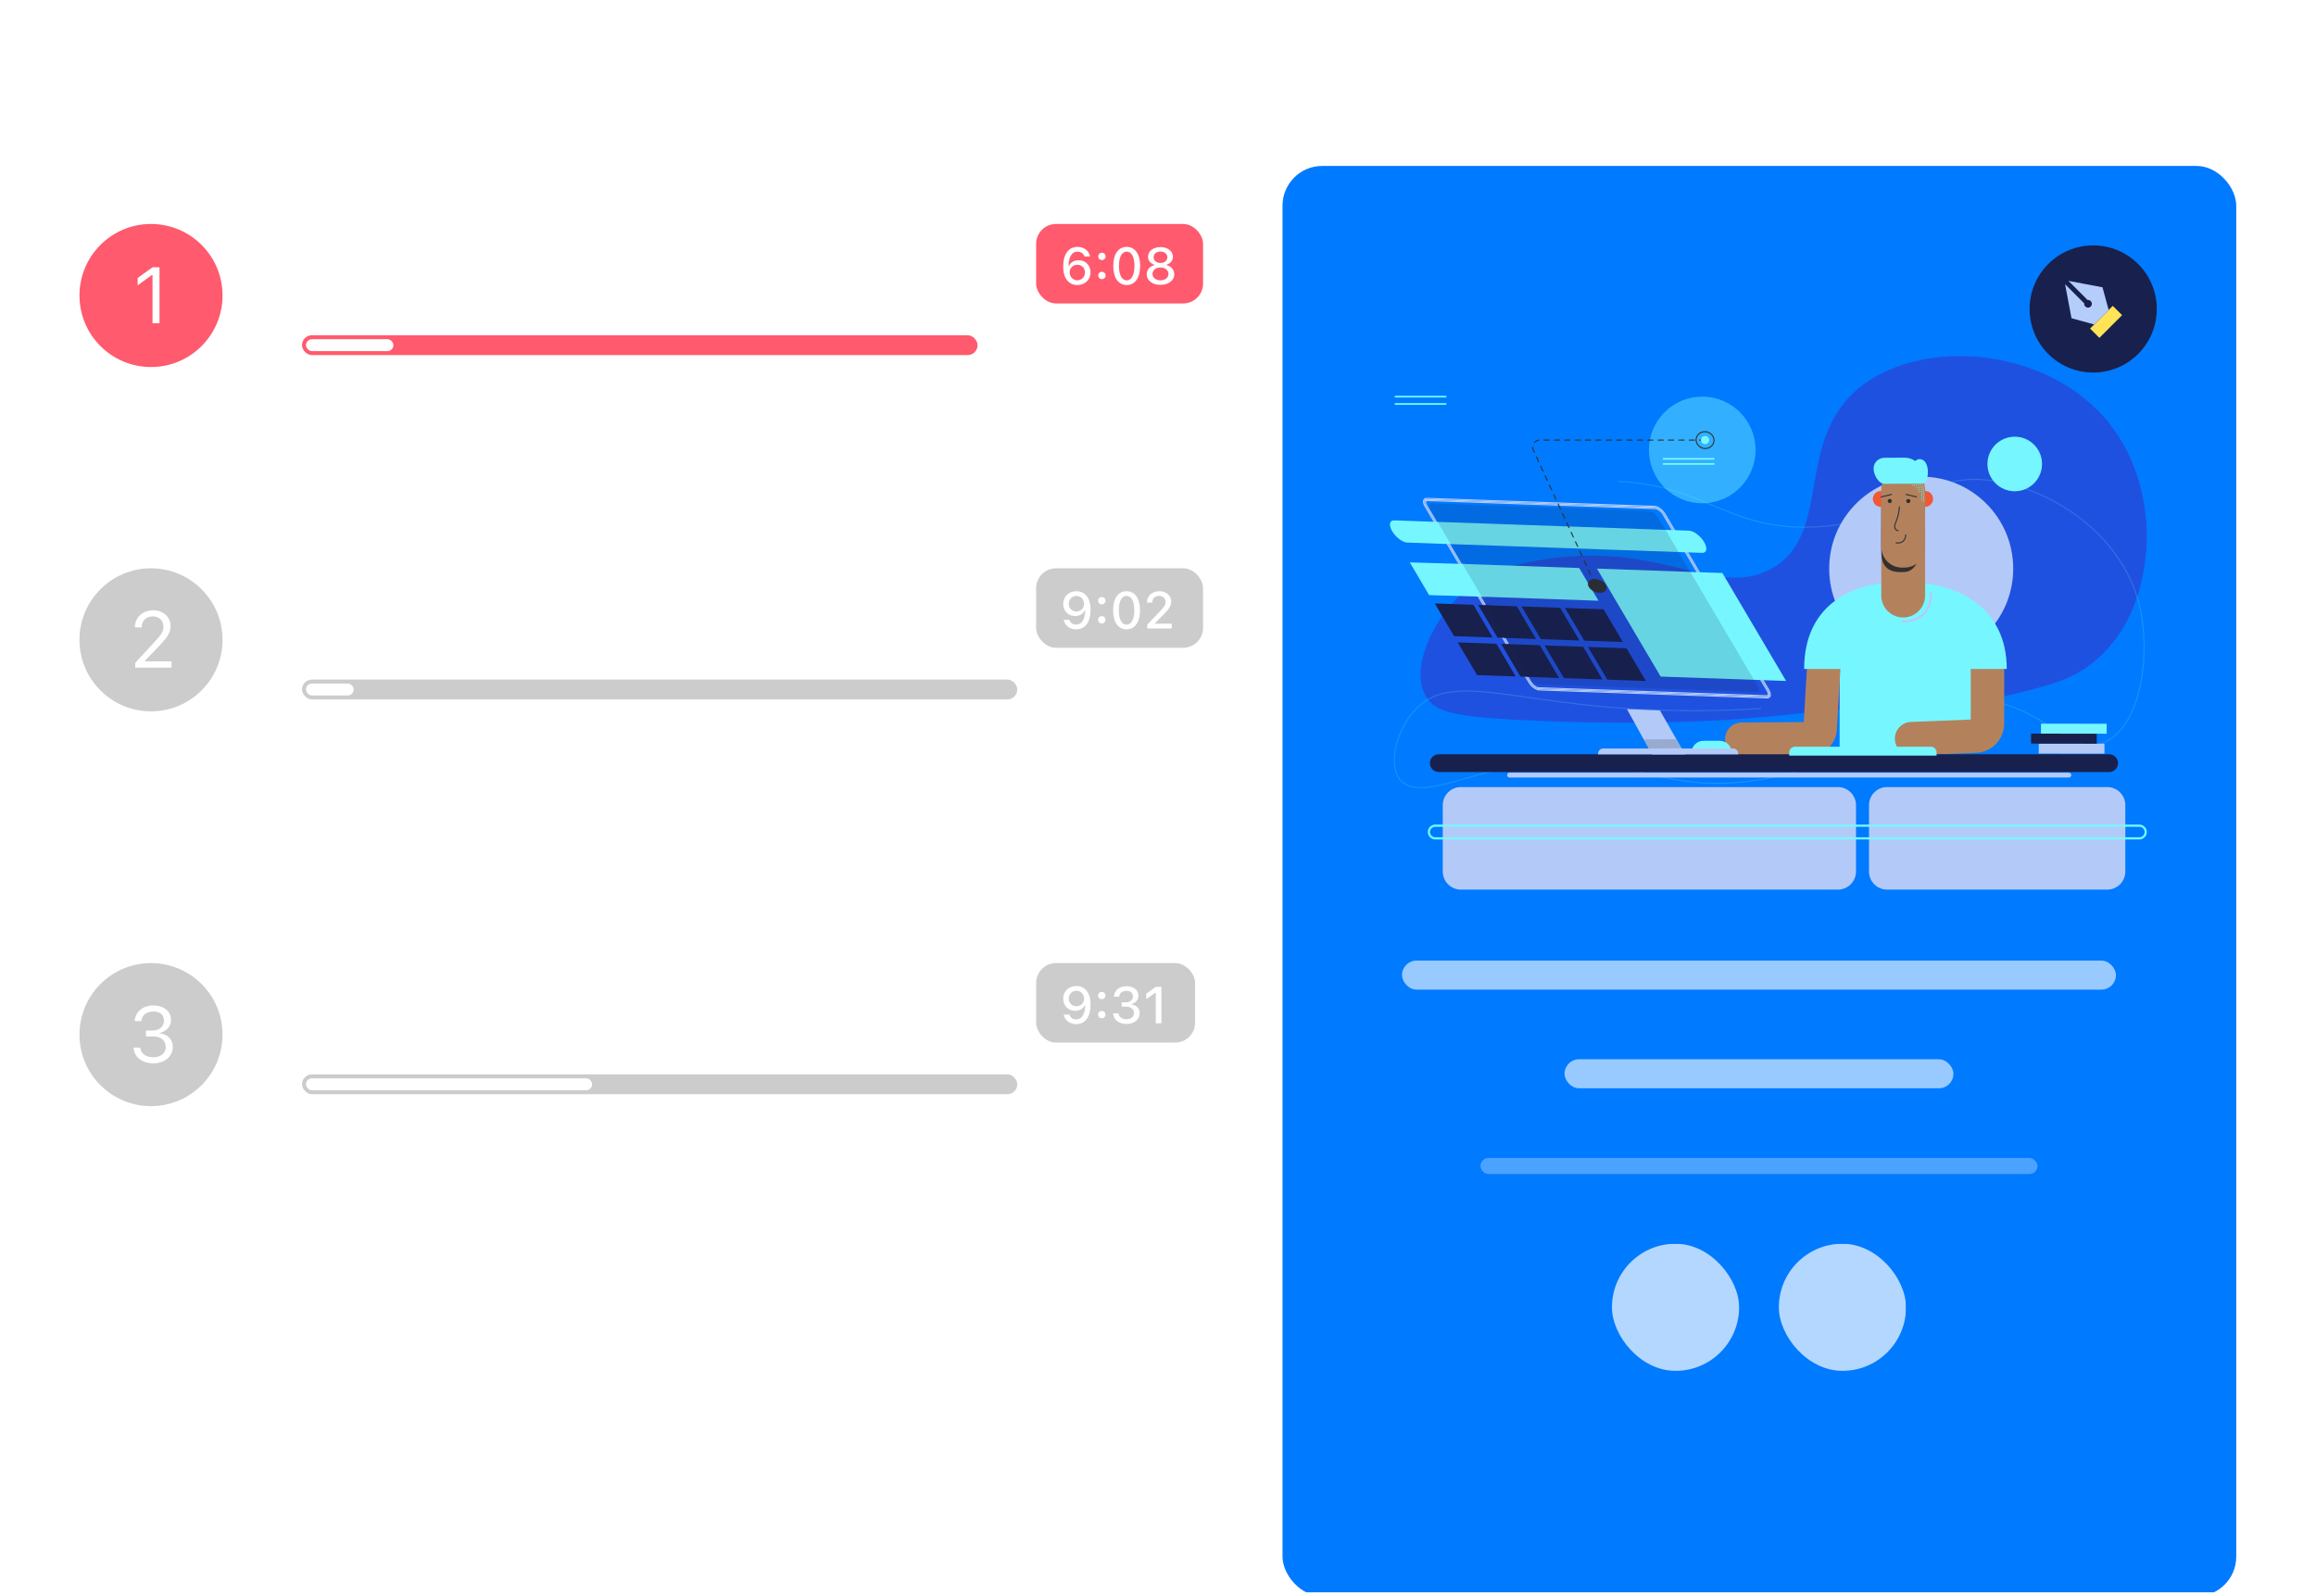 <svg fill="none" height="275" viewBox="0 0 399 275" width="399" xmlns="http://www.w3.org/2000/svg" xmlns:xlink="http://www.w3.org/1999/xlink"><filter id="a" color-interpolation-filters="sRGB" filterUnits="userSpaceOnUse" height="301.228" width="219.075" x="193.569" y=".522"><feFlood flood-opacity="0" result="BackgroundImageFix"/><feColorMatrix in="SourceAlpha" type="matrix" values="0 0 0 0 0 0 0 0 0 0 0 0 0 0 0 0 0 0 127 0"/><feOffset dy="13.692"/><feGaussianBlur stdDeviation="13.692"/><feColorMatrix type="matrix" values="0 0 0 0 0 0 0 0 0 0.478 0 0 0 0 1 0 0 0 0.3 0"/><feBlend in2="BackgroundImageFix" mode="normal" result="effect1_dropShadow"/><feColorMatrix in="SourceAlpha" type="matrix" values="0 0 0 0 0 0 0 0 0 0 0 0 0 0 0 0 0 0 127 0"/><feOffset dy=".685"/><feGaussianBlur stdDeviation="1.027"/><feColorMatrix type="matrix" values="0 0 0 0 0 0 0 0 0 0 0 0 0 0 0 0 0 0 0.05 0"/><feBlend in2="effect1_dropShadow" mode="normal" result="effect2_dropShadow"/><feBlend in="SourceGraphic" in2="effect2_dropShadow" mode="normal" result="shape"/></filter><filter id="b" color-interpolation-filters="sRGB" filterUnits="userSpaceOnUse" height="49.292" width="49.292" x="264.015" y="186.225"><feFlood flood-opacity="0" result="BackgroundImageFix"/><feGaussianBlur in="BackgroundImage" stdDeviation="6.846"/><feComposite in2="SourceAlpha" operator="in" result="effect1_backgroundBlur"/><feBlend in="SourceGraphic" in2="effect1_backgroundBlur" mode="normal" result="shape"/></filter><filter id="c" color-interpolation-filters="sRGB" filterUnits="userSpaceOnUse" height="49.292" width="49.292" x="292.769" y="186.225"><feFlood flood-opacity="0" result="BackgroundImageFix"/><feGaussianBlur in="BackgroundImage" stdDeviation="6.846"/><feComposite in2="SourceAlpha" operator="in" result="effect1_backgroundBlur"/><feBlend in="SourceGraphic" in2="effect1_backgroundBlur" mode="normal" result="shape"/></filter><clipPath id="d"><rect height="273.844" rx="13.692" width="398.952" y=".522"/></clipPath><clipPath id="e"><path d="m13.692 14.214h193.569v199.531h-193.569z"/></clipPath><clipPath id="f"><path d="m13.692 38.591h193.569v39.327h-193.569z"/></clipPath><clipPath id="g"><path d="m52.03 38.591h155.23v39.327h-155.23z"/></clipPath><clipPath id="h"><path d="m52.03 38.591h155.23v13.692h-155.23z"/></clipPath><clipPath id="i"><rect height="3.423" rx="1.712" width="116.384" x="52.03" y="57.76"/></clipPath><clipPath id="j"><path d="m13.692 97.919h193.569v48.023h-193.569z"/></clipPath><clipPath id="k"><path d="m52.03 97.919h155.23v48.023h-155.23z"/></clipPath><clipPath id="l"><path d="m52.03 97.919h155.23v13.692h-155.23z"/></clipPath><clipPath id="m"><rect height="3.423" rx="1.712" width="123.23" x="52.03" y="117.088"/></clipPath><clipPath id="n"><path d="m13.692 165.942h192.199v47.804h-192.199z"/></clipPath><clipPath id="o"><path d="m52.03 165.942h153.861v47.804h-153.861z"/></clipPath><clipPath id="p"><path d="m52.03 165.942h153.861v13.692h-153.861z"/></clipPath><clipPath id="q"><rect height="3.423" rx="1.712" width="123.23" x="52.03" y="185.111"/></clipPath><clipPath id="r"><rect height="246.46" rx="6.846" width="164.306" x="220.953" y="14.214"/></clipPath><clipPath id="s"><path d="m241.537 151.135h123v70.689h-123z"/></clipPath><clipPath id="t"><path d="m277.707 199.917h50.661v21.907h-50.661z"/></clipPath><clipPath id="u"><path d="m349.661 27.905h21.907v50.661h-21.907z"/></clipPath><g clip-path="url(#d)"><g clip-path="url(#e)"><rect fill="#fff" fill-opacity=".6" height="4.377" rx="2.189" width="45.412" x="13.692" y="14.214"/><g clip-path="url(#f)"><circle cx="26.015" cy="50.914" fill="#ff5a6d" r="12.323"/><path d="m26.275 55.7h1.203v-9.647h-1.197l-2.567 1.845v1.27l2.454-1.778h.107z" fill="#fff"/><g clip-path="url(#g)"><g clip-path="url(#h)"><path d="m52.923 48.937h1.294v-7.236h-1.294zm2.948 0h1.248v-3.194c0-.822.461-1.344 1.203-1.344.757 0 1.103.431 1.103 1.284v3.254h1.248v-3.545c0-1.304-.667-2.041-1.89-2.041-.792 0-1.319.356-1.579.943h-.085v-.837h-1.248zm8.434.025c.241 0 .471-.02.652-.055v-.963c-.15.015-.246.02-.421.02-.521 0-.737-.231-.737-.777v-2.763h1.158v-.968h-1.158v-1.344h-1.269v1.344h-.852v.968h.852v3.059c0 1.058.516 1.479 1.775 1.479zm1.895-.025h1.248v-3.184c0-.782.547-1.279 1.379-1.279.216 0 .421.03.622.07v-1.118c-.12-.035-.316-.06-.506-.06-.722 0-1.224.346-1.409.933h-.085v-.842h-1.248zm6.498.11c1.64 0 2.638-1.073 2.638-2.848v-.01c0-1.765-1.003-2.838-2.638-2.838-1.63 0-2.637 1.078-2.637 2.838v.01c0 1.775.993 2.848 2.637 2.848zm0-1.013c-.867 0-1.364-.677-1.364-1.83v-.01c0-1.153.496-1.835 1.364-1.835.863 0 1.359.682 1.359 1.835v.01c0 1.153-.491 1.83-1.359 1.83zm8.785.928c.241 0 .471-.02.652-.055v-.963c-.15.015-.246.02-.421.02-.521 0-.737-.231-.737-.777v-2.763h1.158v-.968h-1.158v-1.344h-1.269v1.344h-.852v.968h.852v3.059c0 1.058.516 1.479 1.775 1.479zm4.212.085c1.64 0 2.638-1.073 2.638-2.848v-.01c0-1.765-1.003-2.838-2.638-2.838-1.63 0-2.637 1.078-2.637 2.838v.01c0 1.775.993 2.848 2.637 2.848zm0-1.013c-.867 0-1.364-.677-1.364-1.83v-.01c0-1.153.496-1.835 1.364-1.835.863 0 1.359.682 1.359 1.835v.01c0 1.153-.491 1.83-1.359 1.83zm7.271-5.496c.406 0 .742-.326.742-.737 0-.406-.336-.737-.742-.737-.411 0-.747.331-.747.737 0 .411.336.737.747.737zm-.627 6.398h1.248v-5.481h-1.248zm6.032.181c2.111 0 3.42-1.469 3.42-3.796v-.01c0-2.332-1.314-3.791-3.42-3.791-2.101 0-3.425 1.459-3.425 3.791v.01c0 2.327 1.304 3.796 3.425 3.796zm0-1.118c-1.304 0-2.106-1.053-2.106-2.678v-.01c0-1.635.822-2.673 2.106-2.673 1.284 0 2.101 1.038 2.101 2.673v.01c0 1.625-.812 2.678-2.101 2.678zm7.416 1.118c1.735 0 2.823-.882 2.823-2.292v-.005c0-1.093-.637-1.705-2.161-2.026l-.777-.166c-.903-.191-1.269-.511-1.269-1.023v-.005c0-.617.572-.993 1.374-.993.827-.005 1.364.396 1.454.958l.01.06h1.239l-.005-.065c-.091-1.163-1.089-2.041-2.693-2.041-1.565 0-2.678.873-2.678 2.166v.005c0 1.078.642 1.77 2.121 2.081l.777.16c.933.201 1.309.516 1.309 1.038v.005c0 .622-.612 1.053-1.484 1.053-.918 0-1.564-.401-1.625-1.008l-.005-.05h-1.253l.005.07c.09 1.248 1.158 2.076 2.838 2.076zm7.015-.181h2.712c2.167 0 3.405-1.329 3.405-3.645v-.01c0-2.267-1.253-3.58-3.405-3.58h-2.712zm1.293-1.088v-5.059h1.249c1.419 0 2.256.923 2.256 2.512v.01c0 1.625-.817 2.537-2.256 2.537zm8.525 1.198c1.489 0 2.221-.858 2.396-1.565l.016-.045h-1.189l-.015.035c-.12.251-.506.592-1.183.592-.848 0-1.379-.572-1.394-1.554h3.831v-.411c0-1.655-.963-2.748-2.523-2.748-1.559 0-2.557 1.128-2.557 2.853v.005c0 1.745.988 2.838 2.618 2.838zm-.045-4.718c.697 0 1.203.446 1.288 1.344h-2.602c.095-.873.617-1.344 1.314-1.344zm5.826 4.718c1.349 0 2.327-.697 2.327-1.74v-.01c0-.797-.507-1.254-1.58-1.494l-.887-.196c-.592-.135-.823-.331-.823-.652v-.005c0-.411.401-.682.958-.682.587 0 .948.281 1.038.627l.005.015h1.173v-.01c-.08-.887-.877-1.549-2.211-1.549-1.294 0-2.196.682-2.196 1.67v.005c0 .807.496 1.299 1.539 1.529l.888.201c.601.135.842.346.842.667v.01c0 .411-.431.692-1.053.692s-.988-.266-1.118-.647l-.005-.01h-1.239v.01c.106.928.948 1.569 2.342 1.569zm4.227-6.508c.406 0 .742-.326.742-.737 0-.406-.336-.737-.742-.737-.411 0-.747.331-.747.737 0 .411.336.737.747.737zm-.627 6.398h1.249v-5.481h-1.249zm5.14 1.925c1.599 0 2.612-.797 2.612-2.061v-5.345h-1.248v.903h-.065c-.311-.622-.903-.993-1.66-.993-1.414 0-2.277 1.093-2.277 2.678v.01c0 1.554.863 2.627 2.252 2.627.757 0 1.354-.321 1.67-.908h.085v1.048c0 .702-.497 1.098-1.349 1.098-.697 0-1.113-.246-1.198-.597l-.005-.015h-1.249l-.005.015c.125.923.993 1.539 2.437 1.539zm0-3.174c-.868 0-1.359-.667-1.359-1.635v-.01c0-.968.491-1.64 1.359-1.64.862 0 1.389.672 1.389 1.64v.01c0 .968-.522 1.635-1.389 1.635zm4.142 1.248h1.248v-3.194c0-.822.461-1.344 1.204-1.344.757 0 1.103.431 1.103 1.284v3.254h1.248v-3.545c0-1.304-.667-2.041-1.89-2.041-.792 0-1.319.356-1.58.943h-.085v-.837h-1.248z" fill="#fff"/><rect fill="#ff5a6d" height="13.692" rx="3.423" width="28.754" x="178.507" y="38.591"/><path d="m185.608 49.113c1.317 0 2.269-.921 2.269-2.182v-.009c0-1.199-.856-2.086-2.051-2.086-.856 0-1.421.448-1.652.952h-.082c.017-1.317.452-2.425 1.547-2.425.591 0 .999.304 1.173.782l.018.043h.964l-.008-.052c-.209-.947-1.035-1.599-2.143-1.599-1.551 0-2.477 1.252-2.477 3.372v.009c0 2.308 1.182 3.194 2.442 3.194zm-1.325-2.182v-.004c0-.756.574-1.304 1.325-1.304.761 0 1.308.556 1.308 1.325v.009c0 .752-.582 1.339-1.316 1.339-.739 0-1.317-.6-1.317-1.365zm5.558-2.116c.361 0 .635-.282.635-.634 0-.356-.274-.634-.635-.634s-.639.278-.639.634c0 .352.278.634.639.634zm0 3.285c.361 0 .635-.282.635-.634 0-.356-.274-.634-.635-.634s-.639.278-.639.634c0 .352.278.634.639.634zm4.268 1.013c1.442 0 2.316-1.265 2.316-3.285v-.009c0-2.021-.874-3.281-2.316-3.281-1.448 0-2.317 1.26-2.317 3.281v.009c0 2.021.869 3.285 2.317 3.285zm0-.808c-.844 0-1.335-.943-1.335-2.477v-.009c0-1.534.491-2.468 1.335-2.468.838 0 1.334.934 1.334 2.468v.009c0 1.534-.496 2.477-1.334 2.477zm5.818.773c1.395 0 2.377-.748 2.377-1.812v-.009c0-.791-.569-1.421-1.39-1.599v-.022c.704-.2 1.16-.726 1.16-1.391v-.009c0-.96-.895-1.664-2.147-1.664-1.247 0-2.146.704-2.146 1.664v.009c0 .665.46 1.191 1.164 1.391v.022c-.821.178-1.39.808-1.39 1.599v.009c0 1.065.982 1.812 2.372 1.812zm0-3.768c-.699 0-1.182-.408-1.182-.982v-.009c0-.574.483-.973 1.182-.973.7 0 1.182.4 1.182.973v.009c0 .574-.478.982-1.182.982zm0 2.986c-.799 0-1.368-.456-1.368-1.091v-.009c0-.643.564-1.108 1.368-1.108.809 0 1.374.465 1.374 1.108v.009c0 .634-.57 1.091-1.374 1.091z" fill="#fff"/></g><g clip-path="url(#i)"><rect fill="#ff5a6d" height="3.423" rx="1.712" width="116.384" x="52.03" y="57.76"/><rect fill="#fff" height="2.054" rx="1.027" width="15.061" x="52.715" y="58.445"/></g><g fill="#fff" fill-opacity=".3"><rect height="2.781" rx="1.391" width="95.961" x="52.03" y="66.66"/><rect height="3" rx="1.5" width="119" x="52.03" y="74.919"/></g></g></g><g clip-path="url(#j)"><circle cx="26.015" cy="110.242" fill="#000" fill-opacity=".2" r="12.323"/><path d="m23.301 115.026h6.244v-1.083h-4.573v-.107l2.193-2.266c1.745-1.798 2.22-2.601 2.22-3.704v-.013c0-1.558-1.29-2.701-2.975-2.701-1.845 0-3.169 1.23-3.176 2.941l.013.007 1.15.007.007-.014c0-1.136.769-1.892 1.925-1.892 1.137 0 1.825.763 1.825 1.779v.013c0 .843-.361 1.344-1.591 2.674l-3.263 3.53z" fill="#fff"/><g clip-path="url(#k)"><g clip-path="url(#l)"><path d="m52.923 108.265h2.713c2.166 0 3.405-1.329 3.405-3.646v-.01c0-2.266-1.254-3.58-3.405-3.58h-2.713zm1.294-1.088v-5.06h1.248c1.419 0 2.256.923 2.256 2.513v.01c0 1.624-.817 2.537-2.256 2.537zm8.524 1.198c1.489 0 2.221-.857 2.397-1.564l.015-.045h-1.188l-.015.035c-.12.25-.506.591-1.183.591-.847 0-1.379-.571-1.394-1.554h3.831v-.411c0-1.655-.963-2.748-2.522-2.748s-2.557 1.128-2.557 2.853v.005c0 1.745.988 2.838 2.618 2.838zm-.045-4.718c.697 0 1.204.446 1.289 1.344h-2.602c.095-.873.617-1.344 1.314-1.344zm5.827 4.718c1.349 0 2.327-.697 2.327-1.74v-.01c0-.797-.506-1.253-1.579-1.494l-.887-.196c-.592-.135-.822-.331-.822-.651v-.005c0-.412.401-.682.958-.682.587 0 .948.28 1.038.626l.005.015h1.173v-.01c-.08-.887-.877-1.549-2.211-1.549-1.294 0-2.196.682-2.196 1.67v.005c0 .807.496 1.298 1.539 1.529l.887.201c.602.135.842.346.842.667v.01c0 .411-.431.692-1.053.692-.622 0-.988-.266-1.118-.647l-.005-.01h-1.239v.01c.105.927.948 1.569 2.342 1.569zm4.227-6.508c.406 0 .742-.326.742-.737 0-.407-.336-.738-.742-.738-.411 0-.747.331-.747.738 0 .411.336.737.747.737zm-.627 6.398h1.249v-5.481h-1.249zm5.14 1.925c1.599 0 2.612-.797 2.612-2.061v-5.345h-1.248v.903h-.065c-.311-.622-.903-.993-1.66-.993-1.414 0-2.276 1.093-2.276 2.678v.01c0 1.554.863 2.627 2.251 2.627.757 0 1.354-.321 1.67-.907h.085v1.048c0 .701-.496 1.098-1.349 1.098-.697 0-1.113-.246-1.198-.597l-.005-.015h-1.248l-.005.015c.125.923.993 1.539 2.437 1.539zm0-3.174c-.868 0-1.359-.667-1.359-1.634v-.01c0-.968.491-1.64 1.359-1.64.862 0 1.389.672 1.389 1.64v.01c0 .967-.521 1.634-1.389 1.634zm4.142 1.249h1.248v-3.194c0-.823.461-1.344 1.203-1.344.757 0 1.103.431 1.103 1.284v3.254h1.248v-3.545c0-1.304-.667-2.041-1.89-2.041-.792 0-1.319.356-1.579.943h-.085v-.838h-1.248zm12.24.18c1.931 0 3.164-1.198 3.164-3.068v-.903h-3.003v.988h1.735l-.005.15c-.015 1.028-.767 1.715-1.87 1.715-1.289 0-2.101-1.028-2.101-2.687v-.01c0-1.635.797-2.663 2.061-2.663.928 0 1.59.461 1.825 1.254l.015.05h1.284l-.005-.05c-.246-1.415-1.449-2.372-3.119-2.372-2.061 0-3.38 1.479-3.38 3.791v.01c0 2.336 1.304 3.795 3.4 3.795zm6.353-.07c.793 0 1.349-.356 1.605-.943h.085v.833h1.249v-5.481h-1.249v3.194c0 .823-.431 1.344-1.238 1.344-.752 0-1.068-.431-1.068-1.278v-3.26h-1.249v3.545c0 1.304.632 2.046 1.865 2.046zm5.105-6.508c.406 0 .742-.326.742-.737 0-.407-.336-.738-.742-.738-.411 0-.747.331-.747.738 0 .411.336.737.747.737zm-.627 6.398h1.249v-5.481h-1.249zm4.759.09c.772 0 1.364-.351 1.664-.948h.086v.858h1.253v-7.602h-1.253v2.994h-.086c-.285-.592-.912-.963-1.664-.963-1.389 0-2.247 1.083-2.247 2.828v.01c0 1.735.873 2.823 2.247 2.823zm.391-1.053c-.853 0-1.369-.667-1.369-1.77v-.01c0-1.103.521-1.775 1.369-1.775.847 0 1.379.677 1.379 1.775v.01c0 1.098-.527 1.77-1.379 1.77zm6.528 1.073c1.49 0 2.222-.857 2.397-1.564l.015-.045h-1.188l-.015.035c-.121.25-.507.591-1.184.591-.847 0-1.379-.571-1.394-1.554h3.831v-.411c0-1.655-.962-2.748-2.522-2.748-1.559 0-2.557 1.128-2.557 2.853v.005c0 1.745.988 2.838 2.617 2.838zm-.045-4.718c.697 0 1.204.446 1.289 1.344h-2.603c.096-.873.617-1.344 1.314-1.344zm3.806 4.608h1.249v-7.602h-1.249zm3.47-6.398c.406 0 .742-.326.742-.737 0-.407-.336-.738-.742-.738-.411 0-.747.331-.747.738 0 .411.336.737.747.737zm-.627 6.398h1.249v-5.481h-1.249zm2.783 0h1.248v-3.194c0-.823.462-1.344 1.204-1.344.757 0 1.103.431 1.103 1.284v3.254h1.249v-3.545c0-1.304-.667-2.041-1.891-2.041-.792 0-1.319.356-1.579.943h-.086v-.838h-1.248zm8.624.11c1.49 0 2.222-.857 2.397-1.564l.015-.045h-1.188l-.015.035c-.12.25-.507.591-1.184.591-.847 0-1.378-.571-1.393-1.554h3.83v-.411c0-1.655-.962-2.748-2.522-2.748-1.559 0-2.557 1.128-2.557 2.853v.005c0 1.745.988 2.838 2.617 2.838zm-.045-4.718c.697 0 1.204.446 1.289 1.344h-2.602c.095-.873.616-1.344 1.313-1.344zm5.827 4.718c1.349 0 2.326-.697 2.326-1.74v-.01c0-.797-.506-1.253-1.579-1.494l-.888-.196c-.591-.135-.822-.331-.822-.651v-.005c0-.412.401-.682.958-.682.586 0 .948.28 1.038.626l.005.015h1.173v-.01c-.08-.887-.877-1.549-2.211-1.549-1.294 0-2.196.682-2.196 1.67v.005c0 .807.496 1.298 1.539 1.529l.887.201c.602.135.843.346.843.667v.01c0 .411-.431.692-1.053.692s-.988-.266-1.118-.647l-.005-.01h-1.239v.01c.105.927.948 1.569 2.342 1.569z" fill="#fff"/><rect fill="#000" fill-opacity=".2" height="13.692" rx="3.423" width="28.754" x="178.507" y="97.919"/><path d="m185.439 101.865c-1.317 0-2.273.921-2.273 2.182v.008c0 1.2.861 2.086 2.056 2.086.851 0 1.421-.447 1.647-.952h.087c-.022 1.317-.452 2.425-1.552 2.425-.586 0-.995-.304-1.173-.782l-.013-.043h-.969l.013.052c.204.947 1.03 1.599 2.142 1.599 1.552 0 2.477-1.252 2.477-3.377v-.008c0-2.303-1.186-3.19-2.442-3.19zm-.004 3.49c-.757 0-1.308-.557-1.308-1.326v-.008c0-.752.586-1.339 1.321-1.339.738 0 1.316.6 1.316 1.365v.004c0 .756-.578 1.304-1.329 1.304zm4.38-1.213c.361 0 .635-.282.635-.634 0-.357-.274-.635-.635-.635s-.639.278-.639.635c0 .352.278.634.639.634zm0 3.286c.361 0 .635-.283.635-.635 0-.356-.274-.634-.635-.634s-.639.278-.639.634c0 .352.278.635.639.635zm4.267 1.012c1.443 0 2.317-1.265 2.317-3.285v-.009c0-2.021-.874-3.281-2.317-3.281-1.447 0-2.316 1.26-2.316 3.281v.009c0 2.02.869 3.285 2.316 3.285zm0-.808c-.843 0-1.334-.943-1.334-2.477v-.009c0-1.534.491-2.468 1.334-2.468.839 0 1.335.934 1.335 2.468v.009c0 1.534-.496 2.477-1.335 2.477zm3.568.656h4.224v-.83h-2.898v-.087l1.329-1.325c1.139-1.13 1.469-1.678 1.469-2.391v-.013c0-1.034-.86-1.777-2.029-1.777-1.26 0-2.147.808-2.151 1.956l.008.008h.913l.004-.013c0-.686.47-1.147 1.174-1.147.686 0 1.108.452 1.108 1.065v.013c0 .508-.239.83-1.069 1.695l-2.082 2.185z" fill="#fff"/></g><g clip-path="url(#m)"><rect fill="#000" fill-opacity=".2" height="3.423" rx="1.712" width="123.23" x="52.03" y="117.088"/><rect fill="#fff" height="2.054" rx="1.027" width="8.215" x="52.715" y="117.772"/></g><g fill="#fff" fill-opacity=".3"><rect height="3" rx="1.5" width="105" x="52.03" y="125.988"/><rect height="3" rx="1.5" width="66" x="52.03" y="134.465"/><rect height="3" rx="1.5" width="66" x="52.03" y="142.941"/></g></g></g><g clip-path="url(#n)"><circle cx="26.015" cy="178.264" fill="#000" fill-opacity=".2" r="12.323"/><path d="m26.423 183.21c1.932 0 3.349-1.19 3.349-2.801v-.013c0-1.371-.956-2.247-2.36-2.367v-.027c1.204-.254 2.046-1.069 2.046-2.259v-.014c0-1.464-1.21-2.487-3.049-2.487-1.805 0-3.049 1.05-3.202 2.621l-.007.067h1.157l.007-.067c.1-.976.909-1.578 2.046-1.578 1.177 0 1.839.582 1.839 1.591v.014c0 .962-.802 1.671-1.952 1.671h-1.157v1.016h1.21c1.351 0 2.2.662 2.2 1.845v.014c0 1.023-.862 1.731-2.126 1.731-1.284 0-2.159-.655-2.253-1.604l-.007-.067h-1.157l.007.08c.127 1.525 1.417 2.634 3.41 2.634z" fill="#fff"/><g clip-path="url(#o)"><g clip-path="url(#p)"><path d="m55.941 176.468c1.67 0 2.868-.968 3.059-2.417v-.035h-1.269l-.005.025c-.185.797-.867 1.309-1.785 1.309-1.234 0-2.001-1.028-2.001-2.678v-.01c0-1.644.767-2.672 1.996-2.672.913 0 1.605.566 1.79 1.424l.005.02h1.269v-.04c-.171-1.479-1.419-2.522-3.064-2.522-2.051 0-3.32 1.449-3.32 3.795v.01c0 2.337 1.274 3.791 3.325 3.791zm6.739-.07c1.64 0 2.638-1.073 2.638-2.848v-.01c0-1.765-1.003-2.838-2.638-2.838-1.63 0-2.638 1.078-2.638 2.838v.01c0 1.775.993 2.848 2.638 2.848zm0-1.013c-.868 0-1.364-.677-1.364-1.83v-.01c0-1.153.496-1.835 1.364-1.835.863 0 1.359.682 1.359 1.835v.01c0 1.153-.491 1.83-1.359 1.83zm3.941.903h1.248v-7.602h-1.248zm5.195.11c1.64 0 2.638-1.073 2.638-2.848v-.01c0-1.765-1.003-2.838-2.638-2.838-1.63 0-2.637 1.078-2.637 2.838v.01c0 1.775.993 2.848 2.637 2.848zm0-1.013c-.867 0-1.364-.677-1.364-1.83v-.01c0-1.153.496-1.835 1.364-1.835.863 0 1.359.682 1.359 1.835v.01c0 1.153-.491 1.83-1.359 1.83zm3.891.903h1.248v-3.184c0-.783.547-1.279 1.379-1.279.216 0 .421.03.622.07v-1.118c-.12-.035-.316-.06-.506-.06-.722 0-1.224.346-1.409.932h-.085v-.842h-1.248zm6.223.11c1.349 0 2.327-.697 2.327-1.74v-.01c0-.797-.506-1.254-1.579-1.494l-.887-.196c-.592-.135-.822-.331-.822-.652v-.005c0-.411.401-.682.958-.682.587 0 .948.281 1.038.627l.005.015h1.173v-.01c-.08-.887-.877-1.549-2.211-1.549-1.294 0-2.196.682-2.196 1.669v.006c0 .807.496 1.298 1.539 1.529l.887.2c.602.136.842.346.842.667v.01c0 .412-.431.692-1.053.692s-.988-.265-1.118-.647l-.005-.01h-1.238v.01c.105.928.948 1.57 2.342 1.57zm7.817-.02c.722 0 1.304-.311 1.605-.843h.085v.753h1.234v-3.746c0-1.158-.792-1.84-2.201-1.84-1.304 0-2.186.611-2.307 1.534l-.005.045h1.178l.005-.02c.125-.361.496-.566 1.068-.566.672 0 1.028.3 1.028.847v.471l-1.409.086c-1.334.08-2.081.651-2.081 1.629v.01c0 .998.757 1.64 1.8 1.64zm-.567-1.7v-.01c0-.451.326-.707 1.023-.752l1.234-.08v.441c0 .652-.556 1.143-1.309 1.143-.551 0-.948-.276-.948-.742zm4.989 1.61h1.248v-3.194c0-.823.461-1.344 1.204-1.344.757 0 1.103.431 1.103 1.283v3.255h1.248v-3.545c0-1.304-.667-2.041-1.89-2.041-.792 0-1.319.356-1.579.942h-.085v-.837h-1.248zm8.253.09c.773 0 1.364-.351 1.665-.948h.085v.858h1.254v-7.602h-1.254v2.994h-.085c-.286-.592-.913-.963-1.665-.963-1.389 0-2.246 1.083-2.246 2.828v.01c0 1.735.872 2.823 2.246 2.823zm.391-1.053c-.852 0-1.368-.667-1.368-1.77v-.01c0-1.103.521-1.775 1.368-1.775.848 0 1.379.677 1.379 1.775v.01c0 1.098-.526 1.77-1.379 1.77zm10.144 1.143c1.931 0 3.164-1.198 3.164-3.069v-.902h-3.003v.988h1.735l-.005.15c-.015 1.028-.768 1.715-1.871 1.715-1.288 0-2.101-1.028-2.101-2.688v-.01c0-1.634.798-2.662 2.061-2.662.928 0 1.59.461 1.825 1.253l.015.05h1.284l-.005-.05c-.246-1.414-1.449-2.371-3.119-2.371-2.061 0-3.379 1.479-3.379 3.79v.01c0 2.337 1.303 3.796 3.399 3.796zm4.538-.18h1.249v-3.184c0-.783.546-1.279 1.379-1.279.215 0 .421.03.621.07v-1.118c-.12-.035-.316-.06-.506-.06-.722 0-1.224.346-1.409.932h-.085v-.842h-1.249zm5.696.09c.722 0 1.304-.311 1.605-.843h.085v.753h1.234v-3.746c0-1.158-.793-1.84-2.202-1.84-1.303 0-2.186.611-2.306 1.534l-.005.045h1.178l.005-.02c.125-.361.497-.566 1.068-.566.672 0 1.028.3 1.028.847v.471l-1.409.086c-1.334.08-2.081.651-2.081 1.629v.01c0 .998.757 1.64 1.8 1.64zm-.566-1.7v-.01c0-.451.326-.707 1.023-.752l1.233-.08v.441c0 .652-.556 1.143-1.309 1.143-.551 0-.947-.276-.947-.742zm6.964 1.7c.773 0 1.364-.351 1.665-.948h.085v.858h1.254v-7.602h-1.254v2.994h-.085c-.286-.592-.912-.963-1.665-.963-1.388 0-2.246 1.083-2.246 2.828v.01c0 1.735.873 2.823 2.246 2.823zm.392-1.053c-.853 0-1.369-.667-1.369-1.77v-.01c0-1.103.521-1.775 1.369-1.775.847 0 1.378.677 1.378 1.775v.01c0 1.098-.526 1.77-1.378 1.77zm4.823-5.436c.406 0 .742-.325.742-.737 0-.406-.336-.737-.742-.737-.411 0-.747.331-.747.737 0 .412.336.737.747.737zm-.627 6.399h1.249v-5.481h-1.249zm5.13.11c1.489 0 2.221-.858 2.397-1.565l.015-.045h-1.188l-.016.035c-.12.251-.506.592-1.183.592-.847 0-1.379-.571-1.394-1.554h3.831v-.411c0-1.655-.963-2.748-2.522-2.748-1.56 0-2.557 1.128-2.557 2.853v.005c0 1.745.987 2.838 2.617 2.838zm-.045-4.718c.697 0 1.203.446 1.289 1.343h-2.603c.095-.872.617-1.343 1.314-1.343zm3.756 4.608h1.248v-3.194c0-.823.461-1.344 1.204-1.344.757 0 1.103.431 1.103 1.283v3.255h1.248v-3.545c0-1.304-.667-2.041-1.89-2.041-.792 0-1.319.356-1.58.942h-.085v-.837h-1.248zm8.434.025c.24 0 .471-.02.651-.055v-.963c-.15.015-.245.02-.421.02-.521 0-.737-.231-.737-.777v-2.763h1.158v-.968h-1.158v-1.344h-1.269v1.344h-.852v.968h.852v3.058c0 1.058.517 1.48 1.776 1.48zm3.896.085c1.348 0 2.326-.697 2.326-1.74v-.01c0-.797-.506-1.254-1.579-1.494l-.888-.196c-.592-.135-.822-.331-.822-.652v-.005c0-.411.401-.682.958-.682.586 0 .947.281 1.038.627l.005.015h1.173v-.01c-.08-.887-.878-1.549-2.211-1.549-1.294 0-2.197.682-2.197 1.669v.006c0 .807.497 1.298 1.54 1.529l.887.2c.602.136.843.346.843.667v.01c0 .412-.432.692-1.053.692-.622 0-.988-.265-1.119-.647l-.005-.01h-1.238v.01c.105.928.948 1.57 2.342 1.57z" fill="#fff"/><rect fill="#000" fill-opacity=".2" height="13.692" rx="3.423" width="27.384" x="178.507" y="165.942"/><path d="m185.439 169.888c-1.317 0-2.273.921-2.273 2.181v.009c0 1.199.861 2.086 2.056 2.086.851 0 1.421-.448 1.647-.952h.087c-.022 1.317-.452 2.425-1.552 2.425-.586 0-.995-.304-1.173-.782l-.013-.044h-.969l.013.053c.204.947 1.03 1.599 2.142 1.599 1.552 0 2.477-1.252 2.477-3.377v-.008c0-2.304-1.186-3.19-2.442-3.19zm-.004 3.489c-.757 0-1.308-.556-1.308-1.325v-.009c0-.752.586-1.338 1.321-1.338.738 0 1.316.6 1.316 1.364v.005c0 .756-.578 1.303-1.329 1.303zm4.38-1.212c.361 0 .635-.283.635-.635 0-.356-.274-.634-.635-.634s-.639.278-.639.634c0 .352.278.635.639.635zm0 3.285c.361 0 .635-.282.635-.634 0-.357-.274-.635-.635-.635s-.639.278-.639.635c0 .352.278.634.639.634zm4.254.978c1.33 0 2.273-.773 2.273-1.851v-.009c0-.878-.617-1.434-1.538-1.517v-.021c.765-.161 1.321-.683 1.321-1.46v-.009c0-.969-.817-1.638-2.064-1.638-1.226 0-2.06.699-2.156 1.755l-.004.048h.913l.004-.043c.061-.591.547-.961 1.243-.961.708 0 1.117.357 1.117.965v.009c0 .582-.487 1.003-1.204 1.003h-.735v.757h.765c.835 0 1.347.395 1.347 1.103v.009c0 .617-.517 1.047-1.282 1.047-.777 0-1.303-.399-1.364-.969l-.004-.043h-.93l.004.052c.082 1.039.956 1.773 2.294 1.773zm5.046-.117h.973v-6.271h-.973l-1.652 1.173v.956l1.578-1.125h.074z" fill="#fff"/></g><g clip-path="url(#q)"><rect fill="#000" fill-opacity=".2" height="3.423" rx="1.712" width="123.23" x="52.03" y="185.111"/><rect fill="#fff" height="2.054" rx="1.027" width="49.292" x="52.715" y="185.795"/></g><g fill="#fff" fill-opacity=".3"><rect height="2.781" rx="1.391" width="95.961" x="52.03" y="194.011"/><rect height="3" rx="1.5" width="111" x="52.03" y="202.269"/><rect height="3" rx="1.5" width="61" x="52.03" y="210.746"/></g></g></g></g><g filter="url(#a)"><g clip-path="url(#r)"><rect fill="#fff" height="246.46" rx="6.846" width="164.306" x="220.953" y="14.214"/><rect fill="#007aff" height="246.46" rx="6.846" width="164.306" x="220.953" y="14.214"/><path d="m251.419 88.295c-4.781 4.585-8.538 12.749-5.705 17.406 1.608 2.641 4.863 3.378 15.986 3.964 20.532 1.083 36.119-.019 37.552-.126 14.395-1.067 12.145-1.519 22.058-2.007 11.212-.552 16.331-.083 24.97-2.169 6.942-1.676 10.951-2.644 14.936-6.111 8.861-7.709 8.648-19.983 8.612-22.01-.048-2.782-.589-12.357-7.655-20.096-10.645-11.658-30.577-13.107-41.15-5.263-12.38 9.185-4.865 25.874-16.029 31.819-9.856 5.249-19.538-5.724-41.441-1.253-3.256.665-8.048 1.929-12.134 5.846z" fill="#491eb8" opacity=".43"/><path d="m244.738 121.427c-1.489 0-2.694-.359-3.507-1.283-2.316-2.634-.787-9.185 2.975-12.745 4.072-3.852 9.789-3.032 19.262-1.674 3.282.471 7.003 1.004 11.26 1.429 9.284.926 18.909 1.083 28.61.466.051-.003.092.035.095.085.003.049-.034.092-.084.095-9.71.617-19.346.461-28.639-.467-4.26-.425-7.983-.959-11.268-1.43-9.419-1.35-15.104-2.166-19.112 1.627-3.701 3.502-5.224 9.924-2.964 12.495 2.011 2.288 6.637.944 11.993-.612 1.459-.424 2.969-.863 4.496-1.248 11.491-2.899 18.188-1.249 24.664.348 5.807 1.432 11.811 2.911 21.334 1.257 9.734-1.692 15.888-5.326 21.318-8.532 6.304-3.723 11.284-6.663 19.151-4.661 4.119 1.048 7.162 3.006 9.607 4.579 3.039 1.955 5.44 3.5 8.331 2.396 2.785-1.063 4.966-4.192 6.141-8.811 1.058-4.16 1.19-9.25.353-13.616-2.464-12.856-15.053-21.247-25.647-22.616-6.328-.818-9.984 1.067-14.219 3.25-3.976 2.049-8.483 4.372-16.123 4.74-7.948.383-12.729-1.617-17.793-3.733-4.448-1.859-9.048-3.782-16.088-4.096-.05-.002-.088-.044-.086-.094.002-.049.042-.086.09-.086.001 0 .003 0 .004 0 7.072.315 11.687 2.244 16.15 4.109 5.044 2.108 9.81 4.099 17.714 3.72 7.602-.366 12.09-2.679 16.05-4.72 4.261-2.196 7.942-4.093 14.324-3.268 10.657 1.377 23.321 9.822 25.801 22.761.842 4.391.709 9.51-.355 13.694-1.19 4.678-3.411 7.851-6.252 8.936-2.976 1.136-5.411-.431-8.493-2.414-2.56-1.647-5.463-3.514-9.553-4.555-7.797-1.984-12.747.939-19.015 4.641-5.443 3.214-11.613 6.857-21.379 8.554-9.56 1.663-15.583.177-21.408-1.259-6.752-1.665-13.13-3.237-24.577-.348-1.524.384-3.032.822-4.49 1.246-3.306.96-6.336 1.841-8.671 1.841z" fill="#76f7ff" opacity=".2"/><path d="m330.985 99.451c8.754 0 15.852-7.097 15.852-15.852s-7.098-15.852-15.852-15.852c-8.755 0-15.852 7.097-15.852 15.852s7.097 15.852 15.852 15.852z" fill="#b3caf8"/><path d="m340.796 98.333h-23.866v16.715h23.866z" fill="#76f7ff"/><path d="m293.264 72.339c5.075 0 9.188-4.114 9.188-9.188s-4.113-9.188-9.188-9.188c-5.074 0-9.188 4.114-9.188 9.188s4.114 9.188 9.188 9.188z" fill="#76f7ff" opacity=".43"/><path d="m300.069 115.873c-1.583 0-2.871-1.278-2.882-2.864-.011-1.592 1.271-2.892 2.863-2.902l10.707-.073.742-12.774c.092-1.59 1.452-2.806 3.046-2.711 1.589.092 2.803 1.456 2.711 3.046l-.801 13.79c-.142 2.456-2.181 4.393-4.64 4.41l-11.725.079c-.007 0-.014 0-.021 0z" fill="#b3825d"/><path d="m329.326 115.776c-1.539 0-2.816-1.216-2.878-2.768-.064-1.592 1.174-2.933 2.765-2.997l10.303-.412v-12.172c0-1.592 1.29-2.883 2.883-2.883 1.592 0 2.883 1.291 2.883 2.883v12.869c0 2.716-2.126 4.928-4.84 5.037l-10.998.44c-.039.002-.078.003-.118.003z" fill="#b3825d"/><path d="m363.359 118.642h-115.483c-.846 0-1.532-.686-1.532-1.532s.686-1.532 1.532-1.532h115.483c.846 0 1.531.686 1.531 1.532s-.685 1.532-1.531 1.532z" fill="#18204d"/><path d="m310.819 100.888c0-10.454 7.398-15.015 17.036-15.015 9.639 0 17.869 4.562 17.869 15.015" fill="#76f7ff"/><path d="m324.024 72.958c.756 0 1.369-.613 1.369-1.369 0-.756-.613-1.369-1.369-1.369-.757 0-1.37.613-1.37 1.369 0 .756.613 1.369 1.37 1.369z" fill="#f05936"/><path d="m331.66 72.958c.757 0 1.37-.613 1.37-1.369 0-.756-.613-1.369-1.37-1.369-.756 0-1.369.613-1.369 1.369 0 .756.613 1.369 1.369 1.369z" fill="#f05936"/><path d="m331.659 76.735v11.505c0 2.085-1.69 3.775-3.776 3.775-2.085 0-3.776-1.69-3.776-3.775v-11.505c0-.78.237-1.505.643-2.107.678-1.007 1.828-1.669 3.133-1.669 1.043 0 1.987.423 2.67 1.106s1.106 1.627 1.106 2.67z" fill="#b3825d"/><path d="m331.659 75.031-.621 4.148c0 2.06-.811 4.803-2.804 4.988-3.678.342-4.127-1.69-4.127-3.776v-7.467c.742-1.007 1.999-1.669 3.425-1.669 1.14 0 2.172.422 2.918 1.106.747.683 1.209 1.627 1.209 2.67z" fill="#303030"/><path d="m328.096 83.417h-.426c-1.968 0-3.563-1.595-3.563-3.562v-9.84c0-1.967 1.595-3.562 3.563-3.562h.426c1.968 0 3.563 1.595 3.563 3.562v9.84c0 1.967-1.595 3.562-3.563 3.562z" fill="#b3825d"/><path d="m324.646 68.975 6.51-.024c1.373-.006 1.488-4.739-.794-4.171l-.429.267c-.525-.371-1.153-.57-1.795-.567l-3.51.022c-1.026.004-1.854.839-1.85 1.865s.843 2.613 1.868 2.609z" fill="#76f7ff"/><path d="m325.574 72.305c.198 0 .358-.16.358-.358 0-.198-.16-.358-.358-.358s-.358.16-.358.358c0 .198.16.358.358.358z" fill="#303030"/><path d="m328.765 72.305c.198 0 .358-.16.358-.358 0-.198-.16-.358-.358-.358-.197 0-.358.16-.358.358 0 .198.161.358.358.358z" fill="#303030"/><path d="m326.997 77.138c-.119 0-.238-.041-.344-.12-.176-.131-.298-.351-.319-.573-.031-.325.092-.629.212-.923l.033-.083c.327-.817.518-1.676.568-2.554l.18.01c-.051.898-.246 1.776-.58 2.611l-.034.084c-.111.274-.226.557-.2.838.017.171.114.346.248.446.066.05.171.102.299.078l.034.177c-.032.006-.065.009-.097.009z" fill="#303030"/><path d="m326.952 79.269c-.214 0-.367-.035-.381-.038l.042-.175c.006.001.663.15 1.135-.205.3-.227.465-.612.491-1.144l.18.008c-.028.589-.218 1.02-.564 1.28-.295.223-.644.274-.903.274z" fill="#303030"/><path d="m327.952 92.904c-.12 0-.194-.005-.209-.006-.109-.007-.191-.102-.184-.211.007-.109.098-.192.211-.184.02.001 2.039.122 3.42-1.169.871-.815 1.313-2.019 1.313-3.579 0-.11.089-.198.198-.198.11 0 .198.088.198.198 0 1.676-.485 2.978-1.441 3.871-1.252 1.167-2.921 1.277-3.506 1.277z" fill="#b3caf8"/><path d="m362.558 113.761-11.321-.016-.003 1.718 11.322.015z" fill="#b3caf8"/><path d="m361.228 112.041-11.321-.016-.003 1.718 11.322.015z" fill="#18204d"/><path d="m362.942 110.325-11.322-.015-.002 1.717 11.322.016z" fill="#76f7ff"/><path d="m298.33 115.32h-6.916c0-1.137.922-2.058 2.058-2.058h2.799c1.137 0 2.059.921 2.059 2.058z" fill="#76f7ff"/><path d="m356.421 119.592h-96.355c-.231 0-.419-.187-.419-.418 0-.232.188-.419.419-.419h96.355c.231 0 .419.187.419.419 0 .231-.188.418-.419.418z" fill="#b3caf8"/><path d="m347.1 70.268c2.597 0 4.702-2.105 4.702-4.703 0-2.597-2.105-4.702-4.702-4.702s-4.703 2.105-4.703 4.702c0 2.597 2.106 4.703 4.703 4.703z" fill="#76f7ff"/><path d="m325.928 70.704-1.926.464.042.175 1.926-.464z" fill="#303030"/><path d="m328.324 70.704-.042.175 1.926.463.042-.175z" fill="#303030"/><g fill="#76f7ff"><path d="m330.236 69.706c.049 0 .09-.04.09-.09 0-.05-.041-.09-.09-.09-.05 0-.09.04-.09.09 0 .05.04.09.09.09z"/><path d="m330.147 69.313c.049 0 .09-.04.09-.09 0-.05-.041-.09-.09-.09-.05 0-.09.04-.09.09 0 .05.04.09.09.09z"/><path d="m329.471 69.313c.05 0 .09-.04.09-.09 0-.05-.04-.09-.09-.09s-.09.04-.09.09c0 .05.04.09.09.09z"/><path d="m329.806 69.313c.05 0 .09-.04.09-.09 0-.05-.04-.09-.09-.09s-.09.04-.09.09c0 .05.04.09.09.09z"/><path d="m331.207 69.313c.05 0 .09-.04.09-.09 0-.05-.04-.09-.09-.09-.049 0-.09.04-.09.09 0 .05.041.09.09.09z"/><path d="m330.536 69.313c.05 0 .09-.04.09-.09 0-.05-.04-.09-.09-.09-.049 0-.09.04-.09.09 0 .05.041.09.09.09z"/><path d="m330.87 69.313c.05 0 .09-.04.09-.09 0-.05-.04-.09-.09-.09-.049 0-.09.04-.09.09 0 .05.041.09.09.09z"/><path d="m331.316 69.624c.049 0 .09-.04.09-.09 0-.05-.041-.09-.09-.09-.05 0-.09.04-.09.09 0 .05.04.09.09.09z"/><path d="m330.61 69.703c.049 0 .09-.04.09-.09 0-.05-.041-.09-.09-.09-.05 0-.09.04-.09.09 0 .05.04.09.09.09z"/><path d="m330.983 69.706c.049 0 .09-.04.09-.09 0-.05-.041-.09-.09-.09-.05 0-.09.04-.09.09 0 .05.04.09.09.09z"/><path d="m331.363 69.956c.05 0 .09-.04.09-.09 0-.05-.04-.09-.09-.09-.049 0-.09.04-.09.09 0 .05.041.09.09.09z"/><path d="m330.623 70.046c.05 0 .09-.04.09-.09 0-.05-.04-.09-.09-.09-.049 0-.09.04-.09.09 0 .05.041.09.09.09z"/><path d="m331.033 70.039c.05 0 .09-.04.09-.09 0-.05-.04-.09-.09-.09-.049 0-.09.04-.09.09 0 .05.041.09.09.09z"/><path d="m331.386 70.298c.05 0 .09-.04.09-.09 0-.05-.04-.09-.09-.09s-.09.04-.09.09c0 .05.04.09.09.09z"/><path d="m331.059 70.382c.049 0 .09-.04.09-.09 0-.05-.041-.09-.09-.09-.05 0-.09.04-.09.09 0 .05.04.09.09.09z"/><path d="m331.417 70.641c.05 0 .09-.04.09-.09 0-.05-.04-.09-.09-.09-.049 0-.09.04-.09.09 0 .05.041.09.09.09z"/><path d="m331.083 70.726c.05 0 .09-.04.09-.09 0-.05-.04-.09-.09-.09s-.09.04-.09.09c0 .05.04.09.09.09z"/><path d="m331.417 70.987c.05 0 .09-.04.09-.09 0-.05-.04-.09-.09-.09-.049 0-.09.04-.09.09 0 .05.041.09.09.09z"/><path d="m331.083 71.069c.05 0 .09-.04.09-.09 0-.05-.04-.09-.09-.09s-.09.04-.09.09c0 .05.04.09.09.09z"/><path d="m331.417 71.33c.05 0 .09-.04.09-.09s-.04-.09-.09-.09c-.049 0-.09.04-.09.09s.041.09.09.09z"/><path d="m331.083 71.422c.05 0 .09-.04.09-.09 0-.05-.04-.09-.09-.09s-.09.04-.09.09c0 .05.04.09.09.09z"/><path d="m331.417 71.681c.05 0 .09-.04.09-.09 0-.05-.04-.09-.09-.09-.049 0-.09.04-.09.09 0 .05.041.09.09.09z"/><path d="m331.083 71.773c.05 0 .09-.04.09-.09 0-.05-.04-.09-.09-.09s-.09.04-.09.09c0 .05.04.09.09.09z"/></g><path d="m245.924 71.781 39.261 1.371c.447.016 1.087.497 1.428 1.074l1.615 2.738.156.005-1.616-2.738c-.405-.686-1.167-1.26-1.7-1.279l-39.261-1.371c-.532-.018-.636.525-.231 1.212l1.616 2.738.154.005-1.615-2.738c-.34-.577-.253-1.033.193-1.017z" fill="#b3caf8"/><path clip-rule="evenodd" d="m285.227 72.974c-.056-.012-.111-.019-.163-.021l-39.261-1.371c-.366-.013-.529.24-.464.622.03.174.107.375.234.589l1.615 2.738.155.005-1.616-2.738c-.014-.025-.028-.049-.041-.073-.109-.203-.163-.389-.166-.541-.005-.254.134-.413.401-.404l39.261 1.371c.006 0.0.012.001.019.001.446.028 1.072.504 1.408 1.073l1.615 2.738.156.005-1.615-2.738c-.015-.024-.029-.048-.044-.072-.372-.588-.998-1.079-1.494-1.186zm-39.313-1.012 39.261 1.371c.17.006.406.106.652.29.24.181.469.428.626.695l1.666 2.823.585.02-1.784-3.022c-.215-.365-.524-.698-.849-.943-.321-.241-.681-.414-1.001-.425l-39.261-1.371c-.163-.006-.313.032-.432.121-.12.091-.19.221-.218.367-.054.282.046.636.258.996l1.666 2.823.583.02-1.783-3.022c-.16-.272-.199-.483-.176-.605.01-.056.033-.087.056-.105.025-.019.071-.038.151-.035z" fill="#b3caf8" fill-rule="evenodd"/><path d="m304.668 104.572-1.04-1.764-10.974-18.598-2.015-3.415-.155-.005 2.015 3.415 10.973 18.597 1.041 1.765c.339.575.254 1.032-.193 1.017l-39.261-1.371c-.447-.016-1.088-.498-1.428-1.074l-.528-.895-3.328-5.64-.633-1.073-3.327-5.639-.87-1.474-3.328-5.64-2.015-3.415-.155-.005 2.015 3.415 3.328 5.64.87 1.474 3.328 5.639.632 1.073 3.329 5.641.528.895c.405.686 1.167 1.26 1.699 1.278l39.261 1.371c.533.019.637-.525.231-1.211z" fill="#b3caf8"/><path clip-rule="evenodd" d="m290.745 80.618 2.065 3.5 12.015 20.362c.212.359.311.714.258.996-.028.145-.098.276-.219.366-.119.09-.269.128-.433.122l-39.261-1.371c-.319-.011-.679-.184-1-.425-.325-.245-.633-.578-.849-.943l-3.856-6.535-8.158-13.826-2.183-3.699.584.021 5.393 9.141 4.197 7.114 3.961 6.713.528.895c.157.265.386.512.627.694.246.185.482.285.651.291l39.261 1.371c.081.002.127-.016.151-.035.024-.018.046-.049.057-.105.023-.122-.017-.334-.177-.605l-14.197-24.061zm13.768 23.948c.015.025.028.049.041.073.108.2.162.383.167.534.007.257-.131.42-.401.41l-39.261-1.371c-.006 0-.012 0-.019 0-.445-.029-1.073-.506-1.408-1.073l-14.03-23.777-.154-.005 14.029 23.777c.014.024.028.048.043.071.372.588.999 1.08 1.494 1.187.056.012.11.019.163.021l39.261 1.371c.368.013.531-.243.463-.63-.031-.172-.107-.37-.232-.581l-14.03-23.777-.155-.005z" fill="#b3caf8" fill-rule="evenodd"/><path d="m331.417 72.033c.05 0 .09-.04.09-.09 0-.05-.04-.09-.09-.09-.049 0-.09.04-.09.09 0 .05.041.09.09.09z" fill="#76f7ff"/><path d="m330.7 70.39c.05 0 .09-.04.09-.09 0-.05-.04-.09-.09-.09-.049 0-.09.04-.09.09 0 .05.041.09.09.09z" fill="#76f7ff"/><path d="m290.294 115.599h-5.694l-4.312-7.798 5.695.243z" fill="#b3caf8"/><path d="m289.644 114.548-5.55.04-.906-1.558 5.55-.041z" fill="#303030" opacity=".2"/><path d="m299.462 115.599h-24.142v-.133c0-.485.393-.877.877-.877h22.388c.484 0 .877.392.877.877z" fill="#b3caf8"/><path d="m240.192 75.285 6.998.244.155.005.81.028 39.261 1.371.811.028.155.005 2.594.09c.818.029 1.988.908 2.612 1.965.623 1.056.464 1.89-.354 1.862l-2.593-.091-.156-.005-.81-.028-39.261-1.371-.811-.028-.154-.005-6.999-.244c-.819-.029-1.989-.909-2.612-1.965-.624-1.057-.465-1.89.354-1.862z" fill="#76f7ff"/><path d="m291.69 84.178-16.565-.579 10.973 18.597 16.566.579.81.028-10.973-18.598z" fill="#76f7ff"/><path d="m296.732 84.353-4.268-.149 10.973 18.597 4.269.149z" fill="#76f7ff"/><path d="m242.878 82.52 3.328 5.64 9.815.296-3.328-5.64z" fill="#76f7ff"/><path d="m272.063 83.491-19.637-.686-.811-.028 3.328 5.64.811.028 19.638.686z" fill="#76f7ff"/><path d="m333.635 115.817h-25.392v-.535c0-.555.45-1.005 1.005-1.005h23.382c.555 0 1.005.45 1.005 1.005z" fill="#76f7ff"/><path d="m316.634 138.903h-64.957c-1.722 0-3.117-1.395-3.117-3.117v-11.432c0-1.722 1.395-3.117 3.117-3.117h64.957c1.722 0 3.118 1.395 3.118 3.117v11.432c0 1.722-1.396 3.117-3.118 3.117z" fill="#b3caf8"/><path d="m363.035 138.903h-37.927c-1.721 0-3.117-1.395-3.117-3.117v-11.432c0-1.722 1.396-3.117 3.117-3.117h37.927c1.721 0 3.117 1.395 3.117 3.117v11.432c0 1.722-1.396 3.117-3.117 3.117z" fill="#b3caf8"/><path d="m368.575 130.262h-121.315c-.707 0-1.282-.575-1.282-1.283 0-.707.575-1.282 1.282-1.282h121.315c.707 0 1.283.575 1.283 1.282 0 .708-.576 1.283-1.283 1.283zm-121.315-2.18c-.494 0-.897.403-.897.897 0 .495.403.897.897.897h121.315c.495 0 .897-.402.897-.897 0-.494-.402-.897-.897-.897z" fill="#76f7ff"/><path d="m274.598 85.962c-.034 0-.067-.019-.082-.052l-.188-.409c-.021-.045-.001-.099.044-.119s.098-.001.119.044l.189.409c.02.045.001.099-.045.12-.012.006-.025.008-.037.008z" fill="#303030"/><path d="m274.038 84.74c-.034 0-.067-.019-.082-.053l-.374-.812c-.02-.045-.001-.099.044-.119s.099-.001.12.044l.373.812c.021.045.001.099-.044.119-.012.006-.025.008-.037.008zm-.747-1.624c-.034 0-.067-.019-.082-.052l-.373-.812c-.021-.045-.001-.099.044-.119.045-.021.098-.001.119.044l.374.812c.021.045.001.099-.045.119-.012.006-.024.008-.037.008zm-.747-1.623c-.034 0-.067-.019-.082-.053l-.373-.812c-.021-.045-.001-.099.044-.119.045-.02.099-.001.119.044l.374.812c.021.045.001.099-.044.12-.012.005-.025.008-.038.008zm-.747-1.624c-.034 0-.066-.019-.081-.052l-.374-.812c-.021-.045-.001-.099.044-.119s.099-.001.12.044l.373.812c.021.045.001.099-.044.119-.012.006-.025.008-.038.008zm-.747-1.624c-.034 0-.066-.019-.081-.052l-.374-.812c-.02-.045-.001-.099.045-.119.044-.021.098-.001.119.044l.373.812c.021.045.001.099-.044.12-.012.006-.025.008-.038.008zm-.746-1.624c-.034 0-.067-.019-.082-.052l-.374-.812c-.02-.045-.001-.099.045-.119.044-.021.099-.001.119.044l.374.812c.02.045.001.099-.045.119-.012.006-.025.008-.037.008zm-.747-1.623c-.034 0-.067-.019-.082-.052l-.373-.812c-.021-.045-.001-.099.044-.119.045-.02.099-.001.12.044l.373.812c.021.045.001.099-.044.119-.013.006-.025.008-.038.008zm-.747-1.624c-.034 0-.067-.019-.082-.052l-.373-.812c-.021-.045-.001-.099.044-.119.045-.021.099-.001.12.044l.373.812c.021.045.001.099-.044.119-.012.006-.025.008-.038.008zm-.747-1.624c-.034 0-.066-.019-.081-.052l-.374-.812c-.021-.045-.001-.099.044-.119s.099-.001.12.044l.373.812c.021.045.001.099-.044.119-.012.006-.025.008-.038.008zm-.746-1.624c-.034 0-.067-.019-.082-.052l-.374-.812c-.02-.045-.001-.099.045-.119.045-.02.098-.001.119.044l.373.812c.021.045.001.099-.044.119-.012.006-.025.008-.037.008zm-.747-1.624c-.034 0-.067-.019-.082-.052l-.373-.812c-.021-.045-.001-.099.044-.12.044-.021.098-.001.119.044l.374.812c.021.045.001.099-.044.119-.013.006-.025.008-.038.008zm-.747-1.623c-.034 0-.067-.019-.082-.053l-.373-.812c-.021-.045-.001-.099.044-.119.045-.021.099-.001.12.044l.373.812c.021.045.001.099-.044.119-.013.006-.025.008-.038.008zm-.747-1.624c-.034 0-.066-.019-.082-.052l-.373-.812c-.021-.045-.001-.099.044-.12s.099-.001.12.044l.373.812c.021.045.001.099-.044.119-.012.006-.025.008-.038.008zm-.746-1.624c-.034 0-.067-.019-.082-.052l-.166-.36c-.076-.165-.117-.338-.121-.516-.001-.05.038-.091.088-.092.049.006.091.038.092.088.004.153.039.303.105.445l.165.36c.021.045.001.099-.044.12-.012.005-.025.008-.037.008zm.015-1.664c-.021 0-.042-.007-.058-.021-.038-.033-.043-.089-.011-.127.211-.248.504-.406.825-.448.048-.008.094.028.1.078.007.049-.028.095-.078.101-.276.035-.528.172-.71.386-.017.021-.043.032-.068.032zm27.574-.427h-.894c-.049 0-.09-.04-.09-.09s.041-.09.09-.09h.894c.05 0 .09.04.09.09s-.04.09-.09.09zm-1.787 0h-.894c-.05 0-.09-.04-.09-.09s.04-.09.09-.09h.894c.05 0 .09.04.09.09s-.04.09-.09.09zm-1.787 0h-.894c-.05 0-.09-.04-.09-.09s.04-.09.09-.09h.894c.049 0 .09.04.09.09s-.041.09-.09.09zm-1.787 0h-.894c-.05 0-.09-.04-.09-.09s.04-.09.09-.09h.894c.049 0 .09.04.09.09s-.041.09-.09.09zm-1.788 0h-.893c-.05 0-.09-.04-.09-.09s.04-.09.09-.09h.893c.05 0 .09.04.09.09s-.04.09-.09.09zm-1.787 0h-.893c-.05 0-.091-.04-.091-.09s.041-.09.091-.09h.893c.05 0 .09.04.09.09s-.04.09-.09.09zm-1.787 0h-.894c-.05 0-.09-.04-.09-.09s.04-.09.09-.09h.894c.05 0 .09.04.09.09s-.04.09-.09.09zm-1.787 0h-.894c-.05 0-.09-.04-.09-.09s.04-.09.09-.09h.894c.05 0 .09.04.09.09s-.04.09-.09.09zm-1.787 0h-.894c-.05 0-.09-.04-.09-.09s.04-.09.09-.09h.894c.049 0 .09.04.09.09s-.041.09-.09.09zm-1.788 0h-.893c-.05 0-.09-.04-.09-.09s.04-.09.09-.09h.893c.05 0 .091.04.091.09s-.041.09-.091.09zm-1.787 0h-.893c-.05 0-.09-.04-.09-.09s.04-.09.09-.09h.893c.05 0 .09.04.09.09s-.04.09-.09.09zm-1.787 0h-.893c-.05 0-.091-.04-.091-.09s.041-.09.091-.09h.893c.05 0 .09.04.09.09s-.04.09-.09.09zm-1.787 0h-.894c-.049 0-.09-.04-.09-.09s.041-.09.09-.09h.894c.05 0 .09.04.09.09s-.04.09-.09.09zm-1.787 0h-.894c-.05 0-.09-.04-.09-.09s.04-.09.09-.09h.894c.05 0 .09.04.09.09s-.04.09-.09.09zm-1.787 0h-.894c-.05 0-.09-.04-.09-.09s.04-.09.09-.09h.894c.049 0 .09.04.09.09s-.041.09-.09.09z" fill="#303030"/><path d="m293.265 61.541h-.45c-.05 0-.09-.04-.09-.09s.04-.09.09-.09h.45c.05 0 .09.04.09.09s-.04.09-.09.09z" fill="#303030"/><path d="m276.728 87.194c.225-.564-.288-1.299-1.145-1.641-.858-.342-1.736-.162-1.961.402-.225.564.288 1.299 1.146 1.641.857.342 1.735.162 1.96-.402z" fill="#303030"/><path d="m293.785 62.994c-.897 0-1.645-.691-1.668-1.54-.011-.397.137-.774.418-1.062.303-.311.719-.483 1.171-.483.897 0 1.646.691 1.669 1.54.011.397-.138.774-.418 1.062-.303.311-.719.483-1.172.483zm-.079-2.904c-.403 0-.773.152-1.042.428-.246.253-.376.584-.367.931.021.752.688 1.365 1.488 1.365.404 0 .774-.152 1.043-.428.246-.253.376-.584.367-.931-.021-.753-.688-1.365-1.489-1.365z" fill="#303030"/><path d="m293.747 62.162c.392 0 .71-.318.71-.71 0-.392-.318-.71-.71-.71s-.71.318-.71.71c0 .392.318.71.71.71z" fill="#76f7ff"/><path d="m295.244 64.829h-8.66c-.084 0-.151-.068-.151-.151s.067-.151.151-.151h8.66c.083 0 .151.068.151.151s-.068.151-.151.151z" fill="#76f7ff"/><path d="m295.244 65.715h-8.66c-.084 0-.151-.068-.151-.151 0-.084.067-.151.151-.151h8.66c.083 0 .151.068.151.151 0 .084-.068.151-.151.151z" fill="#76f7ff"/><path d="m249.066 54.115h-8.659c-.084 0-.151-.068-.151-.151s.067-.151.151-.151h8.659c.084 0 .152.068.152.151s-.068.151-.152.151z" fill="#76f7ff"/><path d="m249.066 55.383h-8.659c-.084 0-.151-.068-.151-.151s.067-.151.151-.151h8.659c.084 0 .152.068.152.151s-.068.151-.152.151z" fill="#76f7ff"/><path d="m259.895 95.526-3.327-5.639-1.91-.035 3.328 5.639z" fill="#18204d"/><path d="m259.956 95.56 4.684.164-3.327-5.639-4.684-.164-.811-.028 3.328 5.639z" fill="#18204d"/><path d="m258.616 96.563 3.328 5.64 1.523.036-3.328-5.641z" fill="#18204d"/><path d="m279.592 96.246-3.328-5.639-6.652-.233 3.328 5.639z" fill="#18204d"/><path d="m272.113 95.984-3.327-5.639-6.652-.232 3.327 5.639z" fill="#18204d"/><path d="m253.831 89.824-6.653-.233 3.327 5.639 6.653.232z" fill="#18204d"/><path d="m280.224 97.318-6.652-.232 3.328 5.64 6.652.232z" fill="#18204d"/><path d="m266.096 96.825 3.328 5.641 6.652.232-3.328-5.641z" fill="#18204d"/><path d="m260.591 96.632-.811-.028 3.328 5.64.811.028 4.684.164-3.328-5.641z" fill="#18204d"/><path d="m251.14 96.303 3.328 5.64 6.653.232-3.328-5.64z" fill="#18204d"/><path d="m302.794 103.805-.653-1.107-15.247-25.84-1.228-2.081c-.357-.605-1.027-1.109-1.496-1.125l-37.561-1.312c-.469-.016-.561.461-.204 1.066l1.228 2.081 2.258 3.827 2.015 3.415 3.329 5.64.87 1.474 3.439 5.828.521.883 3.328 5.64.14.238c.357.606 1.028 1.109 1.497 1.126l37.562 1.311c.469.017.559-.461.202-1.066z" fill="#18204d" opacity=".161"/><g clip-path="url(#s)"><g fill="#fff"><rect fill-opacity=".6" height="5" rx="2.5" width="123" x="241.537" y="151.135"/><rect fill-opacity=".6" height="5" rx="2.5" width="67" x="269.537" y="168.135"/><rect fill-opacity=".3" height="2.781" rx="1.391" width="95.961" x="255.057" y="185.135"/></g><g clip-path="url(#t)"><g filter="url(#b)"><rect fill="#fff" fill-opacity=".7" height="21.907" rx="10.954" width="21.907" x="277.707" y="199.917"/></g><g filter="url(#c)"><rect fill="#fff" fill-opacity=".7" height="21.907" rx="10.954" width="21.907" x="306.461" y="199.917"/></g></g></g><g clip-path="url(#u)"><path clip-rule="evenodd" d="m360.615 49.813c6.049 0 10.954-4.904 10.954-10.954s-4.905-10.954-10.954-10.954c-6.05 0-10.954 4.904-10.954 10.954s4.904 10.954 10.954 10.954z" fill="#18204d" fill-rule="evenodd"/><path d="m363.992 38.324-3.912 3.911 1.602 1.602 3.911-3.911z" fill="#ffe458"/><path clip-rule="evenodd" d="m355.77 34.594 3.297 3.298c-.002.024-.004.049-.004.074 0 .364.295.66.66.66.364 0 .66-.295.66-.66 0-.364-.296-.66-.66-.66-.026 0-.051.001-.075.004l-3.294-3.294 5.858 1.109h.005l1.065 3.913-2.489 2.49-3.914-1.071z" fill="#b5cdfb" fill-rule="evenodd"/></g></g></g></g></svg>
